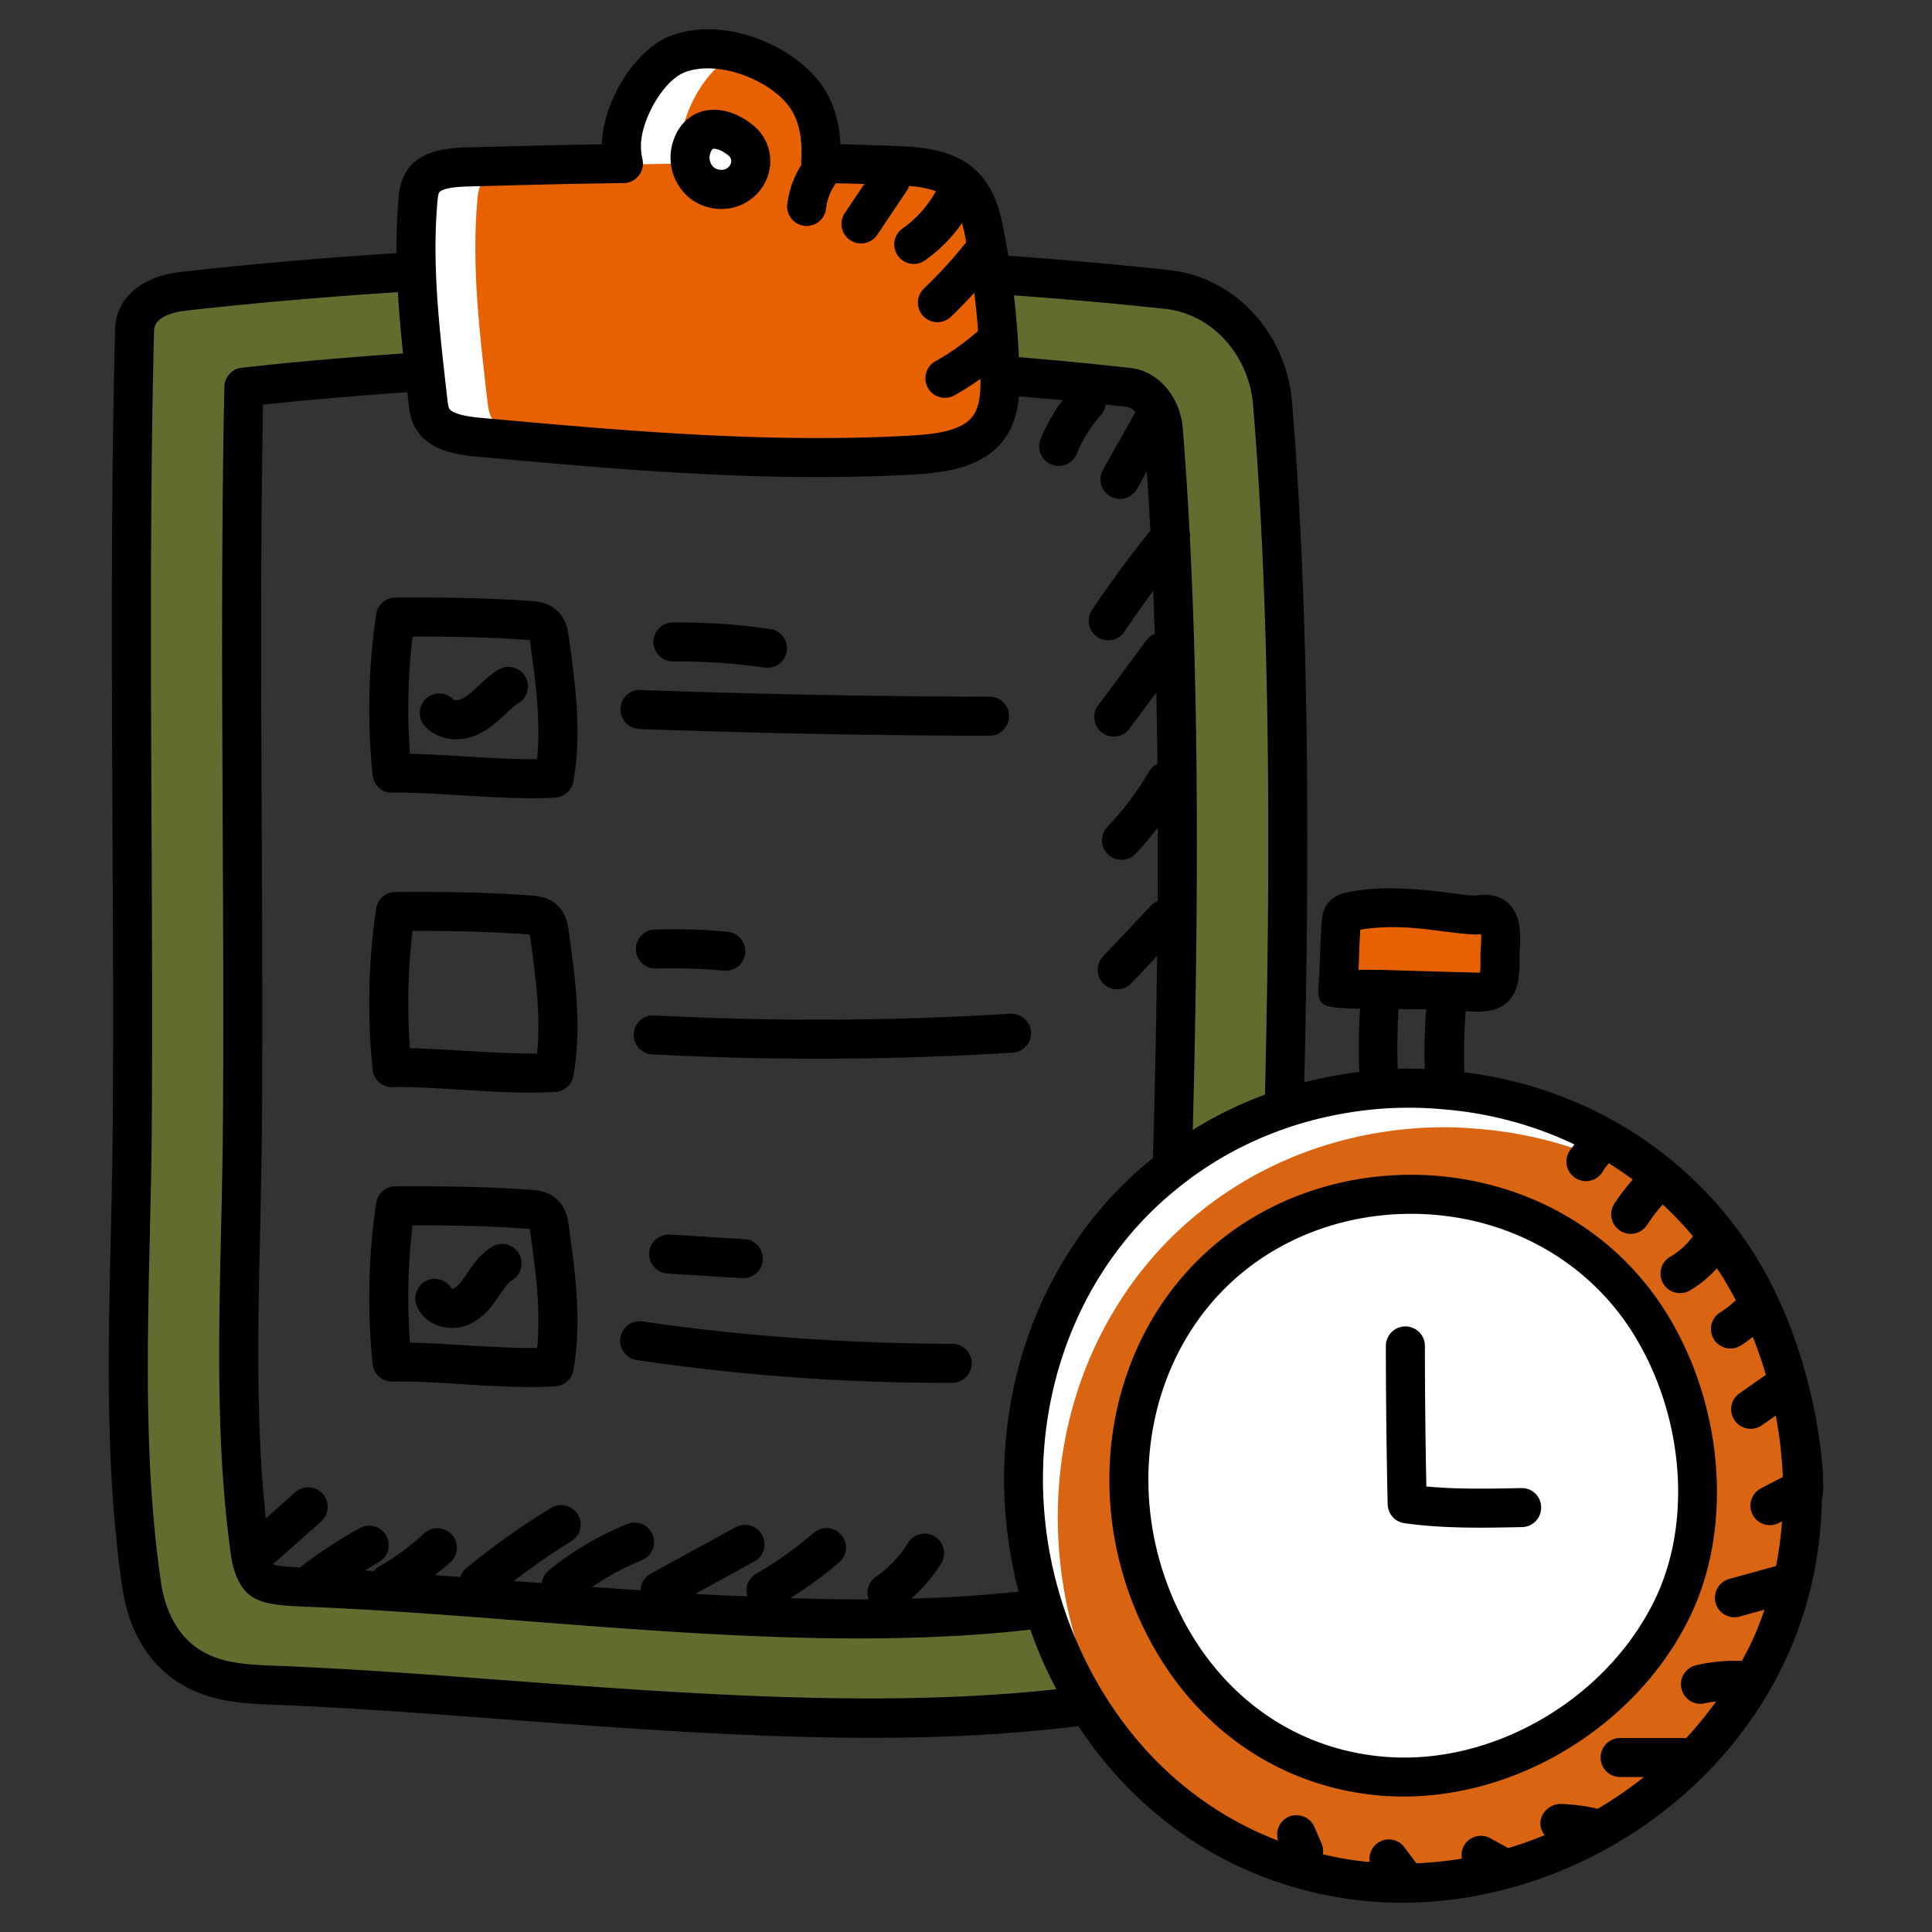 <?xml version="1.0" encoding="UTF-8"?>
<svg xmlns="http://www.w3.org/2000/svg" xmlns:xlink="http://www.w3.org/1999/xlink" xmlns:svgjs="http://svgjs.com/svgjs" id="SvgjsSvg1457" width="288" height="288" version="1.1">
  <rect width="100%" height="100%" fill="#333333" stroke="none"/>
  <defs id="SvgjsDefs1458"></defs>
  <g id="SvgjsG1459">
    <svg xmlns="http://www.w3.org/2000/svg" viewBox="0 0 99 99" width="288" height="288">
      <path fill="#636b2f" d="M64.318 20.693c-.26-3.1-2.52-5.54-5.39-5.86a227.119 227.119 0 0 0-50.47.1c-1.06.12-2.42.63-2.46 1.98-.34 13.48-.02 27.21-.11 40.7-.06 7.87-.65 15.82.47 23.56.27 1.84 1.08 3.31 2.39 4.17 1.31.86 2.84.95 4.32 1.01 14.58.55 32.68 3.45 47.02.11 1.38-.32 2.9-.77 3.7-2.23 1.29-24.33 1.91-46.79.53-63.54zm-6.02 60.65c-.17.05-.4.12-.71.19-3.98.96-8.68 1.42-14.36 1.42-5.67 0-11.55-.45-17.24-.89-3.95-.31-7.68-.6-11.28-.74-.73-.03-1.73-.06-2.16-.35-.29-.2-.52-.72-.61-1.41-.75-5.36-.63-10.82-.5-16.61.04-1.85.08-3.71.09-5.56.04-4.98.01-10.08-.01-15.01-.03-7.42-.07-15.07.08-22.54 7.49-.85 15.09-1.28 22.61-1.28 7.56 0 15.21.43 22.73 1.29.94.11 1.69 1.03 1.78 2.2 1.08 13.53.95 31.86-.42 59.29z" class="colorfd95fd svgShape"></path>
      <path fill="#ffffff" d="M49.528 22.783c-.88.4-1.9.48-2.88.54-1.09.06-2.18.1-3.26.11-6.29.1-12.58-.46-18.85-1.03-.9-.08-1.96-.25-2.38-.96-.16-.27-.19-.57-.23-.87-.38-3.41-.81-6.85-.51-10.29.03-.4.09-.82.39-1.15.5-.5 1.42-.56 2.24-.58 2.63-.07 5.26-.14 7.9-.17-.06-.27-.1-.56-.1-.84-.02-.98.42-2.19 1.07-3.17.51-.74 1.14-1.34 1.79-1.59.98-.39 2.13-.35 3.19-.05.53.14 1.03.35 1.47.6.81.44 1.58 1.01 2.07 1.82.56.94.69 2.1.61 3.22 1.22.02 2.43.06 3.65.1 1.14.04 2.36.12 3.24.68.99.64 1.28 1.71 1.48 2.68.44 2.15.7 4.32.79 6.49.07 1.63.28 3.59-1.68 4.46z" class="colorfff svgShape"></path>
      <path fill="#e86100" d="M49.528 22.783c-.88.4-1.9.48-2.88.54-1.09.06-2.18.1-3.26.11-5.27-.08-10.55-.55-15.8-1.03-.91-.08-1.97-.25-2.38-.96-.16-.27-.19-.57-.23-.87-.39-3.41-.82-6.85-.52-10.29.03-.4.09-.82.4-1.15.49-.5 1.42-.56 2.23-.58 2.63-.07 5.26-.14 7.9-.17-.06-.27-.1-.56-.1-.84-.02-.98.42-2.19 1.08-3.17.5-.74 1.14-1.34 1.78-1.59.05-.02.1-.04.15-.05.53.14 1.03.35 1.47.6.81.44 1.58 1.01 2.07 1.82.56.94.69 2.1.61 3.22 1.22.02 2.43.06 3.65.1 1.14.04 2.36.12 3.24.68.99.64 1.28 1.71 1.48 2.68.44 2.15.7 4.32.79 6.49.07 1.63.28 3.59-1.68 4.46z" class="colorf7ca49 svgShape"></path>
      <path fill="#ffffff" d="M35.412 7.655a1.675 1.675 0 0 0 .516 1.68c.472.4 1.188.489 1.738.206.407-.21.713-.613.787-1.065s-.093-.94-.44-1.238c-.907-.778-2.218-.99-2.6.417z" class="colorfff svgShape"></path>
      <path fill="#d96512" d="M90.712 84.458c-3.594 7.784-12.397 12.886-20.915 11.926C54.708 94.69 47.668 76.263 55.98 64.141a18.77 18.77 0 0 1 3.584-3.907c3.182-2.634 7.108-4.103 11.113-4.416a19.497 19.497 0 0 1 3.378.03c5.875.479 11.544 3.475 15 8.958 3.555 5.66 4.505 13.513 1.656 19.652z" class="color123bd9 svgShape"></path>
      <path fill="#ffffff" d="M90.708 84.453c-3.59 7.79-12.39 12.89-20.91 11.93-4.48-.5-8.25-2.48-11.11-5.33-6.81-6.74-8.55-18.39-2.71-26.91 1.04-1.51 2.24-2.81 3.59-3.91 3.18-2.63 7.11-4.1 11.11-4.42 1.12-.08 2.25-.07 3.38.03 5.37.44 10.58 2.99 14.06 7.62.34.43.65.88.94 1.34 3.55 5.66 4.5 13.52 1.65 19.65z" class="colorfff svgShape"></path>
      <path fill="#d96512" d="M90.708 84.453c-3.59 7.79-12.39 12.89-20.91 11.93-4.48-.5-8.25-2.48-11.11-5.33-5.31-6.88-6.25-17.18-.95-24.91 1.04-1.51 2.24-2.81 3.59-3.91 3.18-2.63 7.1-4.1 11.11-4.41 1.12-.09 2.25-.08 3.38.03 4.54.37 8.95 2.24 12.3 5.61.34.43.65.88.94 1.34 3.55 5.66 4.5 13.52 1.65 19.65z" class="color123bd9 svgShape"></path>
      <path fill="#ffffff" d="M71.921 91.059c-.497 0-.995-.028-1.48-.082-4.886-.55-8.931-3.586-11.1-8.332-2.332-5.104-1.912-10.997 1.096-15.38a13.663 13.663 0 0 1 2.576-2.816c2.543-2.096 5.842-3.25 9.291-3.25 5.057 0 9.618 2.449 12.2 6.553 2.749 4.366 3.268 10.172 1.291 14.446-2.412 5.217-8.118 8.861-13.873 8.861z" class="colorfff svgShape"></path>
      <path fill="#e86100" d="M76.866 48.758c-.03.49.108 1.596-.372 1.92-.47.313-1.694.097-2.32.068-.04-.01-.069-.01-.098-.01-.255-.01-1.9-.02-3.33-.04-1.165 0-2.193-.01-2.193-.019.098-1.096.079-2.3.176-3.397.01-.147.03-.304.128-.412a.577.577 0 0 1 .323-.147c.656-.146 1.331-.176 2.007-.195.98-.03 1.958.088 2.928.205.48.059.989.157 1.468.157.186-.01.382-.04.568-.04.196.01.382.06.53.255.107.147.156.323.185.5.059.381.03.763 0 1.155z" class="colorf7ca49 svgShape"></path>
      <path d="M28.583 31.323c-.472-.462-1.078-.505-1.403-.527-2.49-.177-4.796-.186-6.921-.176a1 1 0 0 0-.983.853 33.146 33.146 0 0 0-.18 8.248c.053.516.483.92 1.009.898 2.353-.038 5.834.41 8.356.247a1 1 0 0 0 .92-.824c.444-2.523.097-5.015-.239-7.424-.042-.303-.12-.865-.559-1.295zM27.521 38.9c-1.993.024-4.482-.228-6.515-.276a31.193 31.193 0 0 1 .135-6.008c2.055.002 3.89.031 5.898.174.04.003.077.006.108.01l.014.092c.277 1.989.563 4.036.36 6.008zm1.062 7.509c-.47-.461-1.077-.504-1.403-.526-2.5-.178-4.806-.187-6.921-.177a1 1 0 0 0-.983.853 33.147 33.147 0 0 0-.18 8.248.984.984 0 0 0 1.009.898c1.03-.019 2.24.057 3.522.135 1.213.073 2.456.148 3.595.148.43 0 .845-.01 1.239-.036a1 1 0 0 0 .92-.824c.444-2.523.097-5.015-.239-7.425-.042-.301-.12-.862-.559-1.294zm-1.062 7.577c-2.035.02-4.49-.228-6.515-.276a31.193 31.193 0 0 1 .135-6.008c1.838-.003 3.8.026 5.898.175l.108.008.014.093c.277 1.988.563 4.036.36 6.008zm1.064 7.512c-.471-.464-1.079-.507-1.405-.53-2.5-.177-4.803-.188-6.921-.176a1 1 0 0 0-.983.853 33.148 33.148 0 0 0-.18 8.248.985.985 0 0 0 1.009.898c2.368-.045 5.76.416 8.356.248a1 1 0 0 0 .92-.824c.445-2.524.081-5.128-.239-7.424-.042-.303-.12-.866-.557-1.293zm-1.064 7.575c-2.082.018-4.52-.231-6.515-.276a31.166 31.166 0 0 1 .135-6.01c1.838 0 3.8.027 5.898.176l.108.008.014.094c.277 1.988.563 4.036.36 6.008zm6.966-35.178h.008a30.535 30.535 0 0 1 4.69.316 1 1 0 0 0 .285-1.98 32.575 32.575 0 0 0-4.992-.336 1 1 0 0 0 .009 2zm-1.726 3.46c9.973.366 18.045.343 17.944.343a1 1 0 0 0 .001-2 514.384 514.384 0 0 1-17.872-.342c-.573-.033-1.015.41-1.036.962a1 1 0 0 0 .963 1.036zm.795 10.276a1 1 0 0 0 .061 2 28.41 28.41 0 0 1 3.48.108 1 1 0 1 0 .186-1.992 30.705 30.705 0 0 0-3.727-.116zm18.215 4.313c-6.048.376-12.187.405-18.246.088a1 1 0 0 0-.104 1.998c6.143.32 12.378.29 18.474-.09a1 1 0 0 0 .936-1.06c-.034-.551-.518-.957-1.06-.936zm-13.74 13.552.062.002a1 1 0 0 0 .061-1.998l-3.828-.239c-.538-.03-1.026.386-1.06.937s.384 1.025.936 1.06l3.828.238zm10.76 3.364h-.003c-5.303-.024-10.628-.37-15.863-1.147a1.007 1.007 0 0 0-1.137.842 1 1 0 0 0 .843 1.136c5.225.776 10.55 1.17 15.833 1.17l.33-.001a1 1 0 0 0-.004-2z"></path>
      <path d="M25.558 34.304c-.416.252-.751.569-1.048.848l-.198.185c-.238.217-.519.45-.788.525-.136.038-.255.01-.284-.01a1.001 1.001 0 0 0-1.52 1.3c.53.624 1.444.886 2.339.638.675-.188 1.189-.599 1.604-.979l.219-.204c.245-.231.478-.45.712-.592a1 1 0 0 0-1.036-1.71zm-.32 29.565c-.62.366-1.002.933-1.352 1.453-.2.295-.431.617-.662.715-.018.007-.047.007-.07.01a1 1 0 0 0-1.804.854c.174.44.523.79.983.983a2.197 2.197 0 0 0 1.671-.005c.795-.337 1.279-1.052 1.583-1.502.225-.334.437-.649.668-.786a1 1 0 0 0-1.016-1.722zm11.723-53.16c1.261 0 2.288-.907 2.48-2.072a2.355 2.355 0 0 0-.777-2.157c-.858-.737-1.88-1.02-2.726-.76-.422.13-1.177.52-1.49 1.672v.001a2.68 2.68 0 0 0 .834 2.706c.474.402 1.076.61 1.68.61zm-.436-3.076c.126-.044.473.052.837.365a.374.374 0 0 1 .105.316.501.501 0 0 1-.26.338.615.615 0 0 1-.633-.08.674.674 0 0 1-.197-.655c.052-.19.119-.276.148-.284zm50.178 74.985c2.112-4.57 1.569-10.758-1.352-15.399-5.028-7.99-16.18-9.143-22.974-3.543-5.474 4.508-7.073 12.54-3.945 19.385 2.318 5.072 6.654 8.32 11.897 8.91 6.7.745 13.598-3.35 16.374-9.353zm-26.452-.389c-2.756-6.03-1.37-13.084 3.398-17.009 2.363-1.948 5.437-3.021 8.655-3.021 4.712 0 8.956 2.275 11.354 6.086 2.575 4.09 3.07 9.514 1.23 13.493-2.447 5.29-8.552 8.87-14.336 8.204-4.528-.508-8.282-3.334-10.3-7.753z"></path>
      <path d="M71.97 78.052c1.995.28 4.011.241 6.023.2a1 1 0 0 0 .98-1.02.99.99 0 0 0-1.022-.98c-1.607.035-3.26.069-4.862-.082-.048-2.4-.073-4.819-.074-7.202a1 1 0 1 0-2 .002c.001 2.685.032 5.415.093 8.115.011.49.376.9.861.967z"></path>
      <path d="M89.903 64.273c-3.267-5.183-8.662-8.562-14.865-9.323a28.593 28.593 0 0 1 .066-3.136c.176.012.349.032.523.032.524 0 1.029-.074 1.426-.34.825-.555.816-1.655.81-2.382-.002-.116-.004-.222.001-.306.1 0 .1 0 0 0 .031-.412.066-.879-.012-1.38a2.119 2.119 0 0 0-.372-.934c-.305-.408-.735-.627-1.329-.656-.215 0-.463.03-.568.04-.893 0-4.094-.71-6.568-.153-.349.058-.64.2-.9.462-.341.377-.37.825-.382.994-.1 1.12-.08 2.277-.18 3.486 0 .88.206.977 2.139 1.007a31.81 31.81 0 0 0-.038 3.246c-.96.117-1.901.293-2.82.531.338-14.464.126-25.69-.628-34.854-.293-3.554-2.933-6.4-6.277-6.766a225.693 225.693 0 0 0-8.26-.735 41.942 41.942 0 0 0-.268-1.472c-.173-.84-.496-2.403-1.923-3.32-1.089-.694-2.448-.797-3.807-.844-.871-.029-1.739-.057-2.608-.079-.05-1.06-.307-1.98-.768-2.744-1.301-2.199-5.118-3.908-7.953-2.8-1.915.748-3.464 3.509-3.498 5.548-2.28.035-4.552.096-6.822.157-1.021.025-2.173.116-2.942.9-.573.612-.632 1.386-.66 1.745a28.987 28.987 0 0 0-.1 2.775c-3.7.238-7.397.547-11.08.967-2.022.23-3.304 1.359-3.344 2.944-.34 13.49-.028 27.297-.118 40.724-.052 7.83-.65 15.897.484 23.712.316 2.176 1.296 3.858 2.834 4.863 1.6 1.047 3.464 1.117 4.826 1.168 9.513.358 20.383 1.702 30.807 1.7 3.598 0 7.121-.18 10.53-.598 3.336 5.052 8.437 8.254 14.426 8.927 11.204 1.261 23.514-7.44 23.67-20.601.261-.347-.051-7.09-3.452-12.505zm-18.28-9.507a29.96 29.96 0 0 1 .044-3.058c1.594.017 1.313.014 1.413.014a30.758 30.758 0 0 0-.073 3.053c-.182-.007-.365-.009-.548-.011-.109-.001-.255-.013-.836.002zm-1.918-7.128c2.348-.378 4.234.189 5.93.25.085-.005.17-.013.257-.021.022.249-.003.565-.024.832-.02.327.016.809-.03 1.142-.102.007-5.18-.145-5.078-.144-.128 0-.6 0-1.144-.003.03-.709.04-1.349.089-2.056zm-9.995-31.81c2.395.263 4.289 2.343 4.503 4.943.76 9.238.965 20.603.606 35.32a20.307 20.307 0 0 0-3.7 1.81c.324-12.21.275-22.077-.145-30.311a.977.977 0 0 0-.02-.368c-.096-1.825-.21-3.575-.343-5.248-.131-1.644-1.254-2.955-2.67-3.116a194.02 194.02 0 0 0-5.734-.556v-.02c-.044-1.048-.13-2.1-.253-3.149 2.59.193 5.176.412 7.756.696zm-7.515 65.73c-1.719.183-3.542.307-5.505.362a7.874 7.874 0 0 0 1.554-1.832 1 1 0 0 0-1.707-1.041 5.874 5.874 0 0 1-1.664 1.758.987.987 0 0 0-.36 1.147c-.133 0-.258.005-.392.005-1.197 0-2.407-.03-3.62-.066a22.02 22.02 0 0 0 2.493-1.823 1 1 0 1 0-1.302-1.518 20.071 20.071 0 0 1-2.955 2.101.987.987 0 0 0-.434 1.154c-.895-.04-1.79-.075-2.688-.128l3.042-1.663a1 1 0 0 0-.959-1.756l-4.368 2.388a.987.987 0 0 0-.503.847c-.831-.057-1.66-.112-2.488-.174.796-.54 1.645-1 2.538-1.367a1 1 0 1 0-.759-1.85 15.966 15.966 0 0 0-3.996 2.366.994.994 0 0 0-.36.655l-1.438-.11c.95-.718 1.926-1.409 2.943-2.029a1 1 0 1 0-1.042-1.707 37.856 37.856 0 0 0-4.355 3.1.972.972 0 0 0-.287.43c-.437-.033-.868-.063-1.3-.094.275-.22.555-.434.812-.674a1 1 0 1 0-1.366-1.461 12.188 12.188 0 0 1-2.271 1.674.99.99 0 0 0-.293.255l-.466-.029c.234-.138.46-.29.697-.42a1 1 0 1 0-.955-1.758 23.22 23.22 0 0 0-3.066 2.016c-.473-.021-1.162-.06-1.323-.135a.404.404 0 0 1-.046-.075c.04-.026.085-.04.122-.073l2.33-2.07a1 1 0 1 0-1.33-1.495l-1.505 1.338c-.704-6.532-.246-13.306-.198-20.402.079-12.137-.17-24.566.054-36.667 2.456-.267 4.923-.467 7.392-.638l.076.661c.044.342.1.767.353 1.194.635 1.084 1.949 1.34 3.15 1.447 7.374.668 14.773 1.33 22.255.919 1.127-.07 2.222-.168 3.229-.62 1.673-.747 2.162-2.097 2.28-3.391.746.063 1.491.127 2.235.198a8.748 8.748 0 0 0-1.128 2.005 1 1 0 0 0 1.856.745 6.754 6.754 0 0 1 1.256-2.017.97.97 0 0 0 .225-.506c.353.038.706.07 1.058.11.17.02.325.13.464.273l-1.671 2.974a1 1 0 0 0 1.743.98l.514-.915c.067.983.127 1.997.182 3.031a59.956 59.956 0 0 0-2.976 4.047 1 1 0 1 0 1.661 1.113c.469-.698.958-1.39 1.46-2.074.03.722.056 1.457.08 2.205a.973.973 0 0 0-.407.304l-2.483 3.347a1 1 0 1 0 1.606 1.191l1.362-1.835c.026 1.189.047 2.399.06 3.65a.972.972 0 0 0-.419.374 14.776 14.776 0 0 1-2.145 2.855 1 1 0 0 0 1.442 1.387c.407-.423.78-.877 1.14-1.34.003 1.226 0 2.481-.008 3.769a.99.99 0 0 0-.347.234l-2.452 2.594a1 1 0 0 0 1.453 1.375l1.32-1.398c-.04 3.257-.111 6.708-.216 10.362-.048.04-.1.073-.147.113-6.242 5.1-8.903 13.772-6.737 22.099zM22.413 10.362c.017-.219.045-.454.11-.524.249-.253 1.226-.277 1.55-.285 2.625-.07 5.249-.141 7.883-.171a1 1 0 0 0 .965-1.218 2.908 2.908 0 0 1-.077-.639c-.028-1.36 1.154-3.396 2.225-3.813 1.806-.708 4.64.492 5.51 1.963.393.65.552 1.535.473 2.625-.003.048.015.093.019.14a4.848 4.848 0 0 0-.73 2.025 1 1 0 0 0 1.987.228c.053-.463.23-.916.498-1.303.484.011.973.023 1.464.038l-1 1.49a1 1 0 1 0 1.662 1.114l1.56-2.325c.037-.056.048-.12.073-.18.503.043.974.124 1.373.272a5.729 5.729 0 0 1-1.683 1.89 1 1 0 1 0 1.154 1.632 7.703 7.703 0 0 0 1.866-1.893c.143.516.18.802.215.988a23.994 23.994 0 0 1-2.163 2.368 1 1 0 0 0 1.379 1.45c.413-.394.81-.807 1.198-1.228.081.65.147 1.3.197 1.952a12.766 12.766 0 0 1-2.188 1.553 1 1 0 1 0 .975 1.747c.46-.257.905-.542 1.336-.847.013 1.319-.185 2.045-1.126 2.465h-.001c-.702.314-1.563.39-2.528.449-7.397.403-14.8-.267-21.96-.915-1.221-.11-1.529-.339-1.607-.47-.046-.079-.068-.253-.098-.48l-.068-.6c-.353-3.124-.719-6.352-.443-9.498zm-8.416 74.991c-1.513-.057-2.754-.155-3.807-.844-1.044-.682-1.718-1.884-1.949-3.476-1.106-7.616-.515-15.606-.463-23.411.09-13.413-.22-27.259.117-40.687.02-.771 1.208-.967 1.572-1.009 3.63-.413 7.273-.719 10.92-.955.062 1.053.157 2.1.266 3.14-2.764.193-5.523.424-8.27.735a1 1 0 0 0-.887.974c-.253 12.44.01 25.146-.071 37.571-.05 7.704-.598 15.107.413 22.316.08.57.323 1.6 1.044 2.092.615.415 1.537.482 2.677.526.034.004.065.022.099.022.026 0 .053-.01.08-.013 11.918.48 25.135 2.513 37.06 1.174.398 1.118.76 1.967 1.334 3.055-12.945 1.403-27.827-.749-40.135-1.21zm53.787 9.667a.97.97 0 0 0-.056-.533l-.377-.87a1 1 0 0 0-1.315-.52.991.991 0 0 0-.54 1.224c-4.41-1.685-7.99-5.093-10.138-9.79-3.835-8.386-1.751-18.134 4.845-23.525 2.936-2.431 6.585-3.88 10.554-4.19.954-.076 2.15-.074 3.218.03 2.387.194 4.648.816 6.704 1.8-.084.117-.185.222-.258.346a1 1 0 1 0 1.719 1.021c.085-.143.19-.276.301-.403.42.261.829.539 1.226.833-.335.382-.65.78-.926 1.21a1 1 0 1 0 1.681 1.081 8.32 8.32 0 0 1 .783-1.012c.546.508 1.063 1.05 1.546 1.628a3.957 3.957 0 0 1-1.17 1.053 1 1 0 1 0 1.016 1.723 5.955 5.955 0 0 0 1.379-1.135c.077.117.159.23.234.349.263.419.505.851.736 1.29-.24.221-.492.429-.77.602a1 1 0 1 0 1.056 1.697c.205-.127.394-.277.584-.424.257.636.478 1.286.672 1.944l-1.386.97a1.001 1.001 0 0 0 1.148 1.638l.745-.521c.198 1.045.318 2.099.36 3.148l-1.09.567a1 1 0 1 0 .923 1.773l.127-.066c-.056.78-.159 1.548-.307 2.3-.018.005-.035 0-.053.004l-2.322.64a1 1 0 1 0 .53 1.928l1.251-.345c-.18.53-.377 1.052-.61 1.553v.002c-.17.367-.36.721-.553 1.075-.008 0-.015-.006-.024-.006a8.55 8.55 0 0 0-2.291.218 1 1 0 1 0 .454 1.947c.181-.042.365-.062.548-.088-.48.66-.99 1.298-1.548 1.893-.033-.003-.061-.019-.094-.019h-3.278a1 1 0 1 0 0 2h1.219c-.75.599-1.543 1.14-2.368 1.628a9.125 9.125 0 0 0-1.919-.249c-.516.006-1.007.43-1.016.984a.982.982 0 0 0 .218.615c-.614.25-1.236.475-1.87.663l-.912-.504a1.001 1.001 0 0 0-1.36.39.98.98 0 0 0-.095.651c-.773.128-1.552.21-2.335.24l-.617-.818a.99.99 0 0 0-1.773.751c-.093-.01-.188-.01-.281-.02-.724-.081-1.431-.21-2.125-.371z"></path>
    </svg>
  </g>
</svg>
